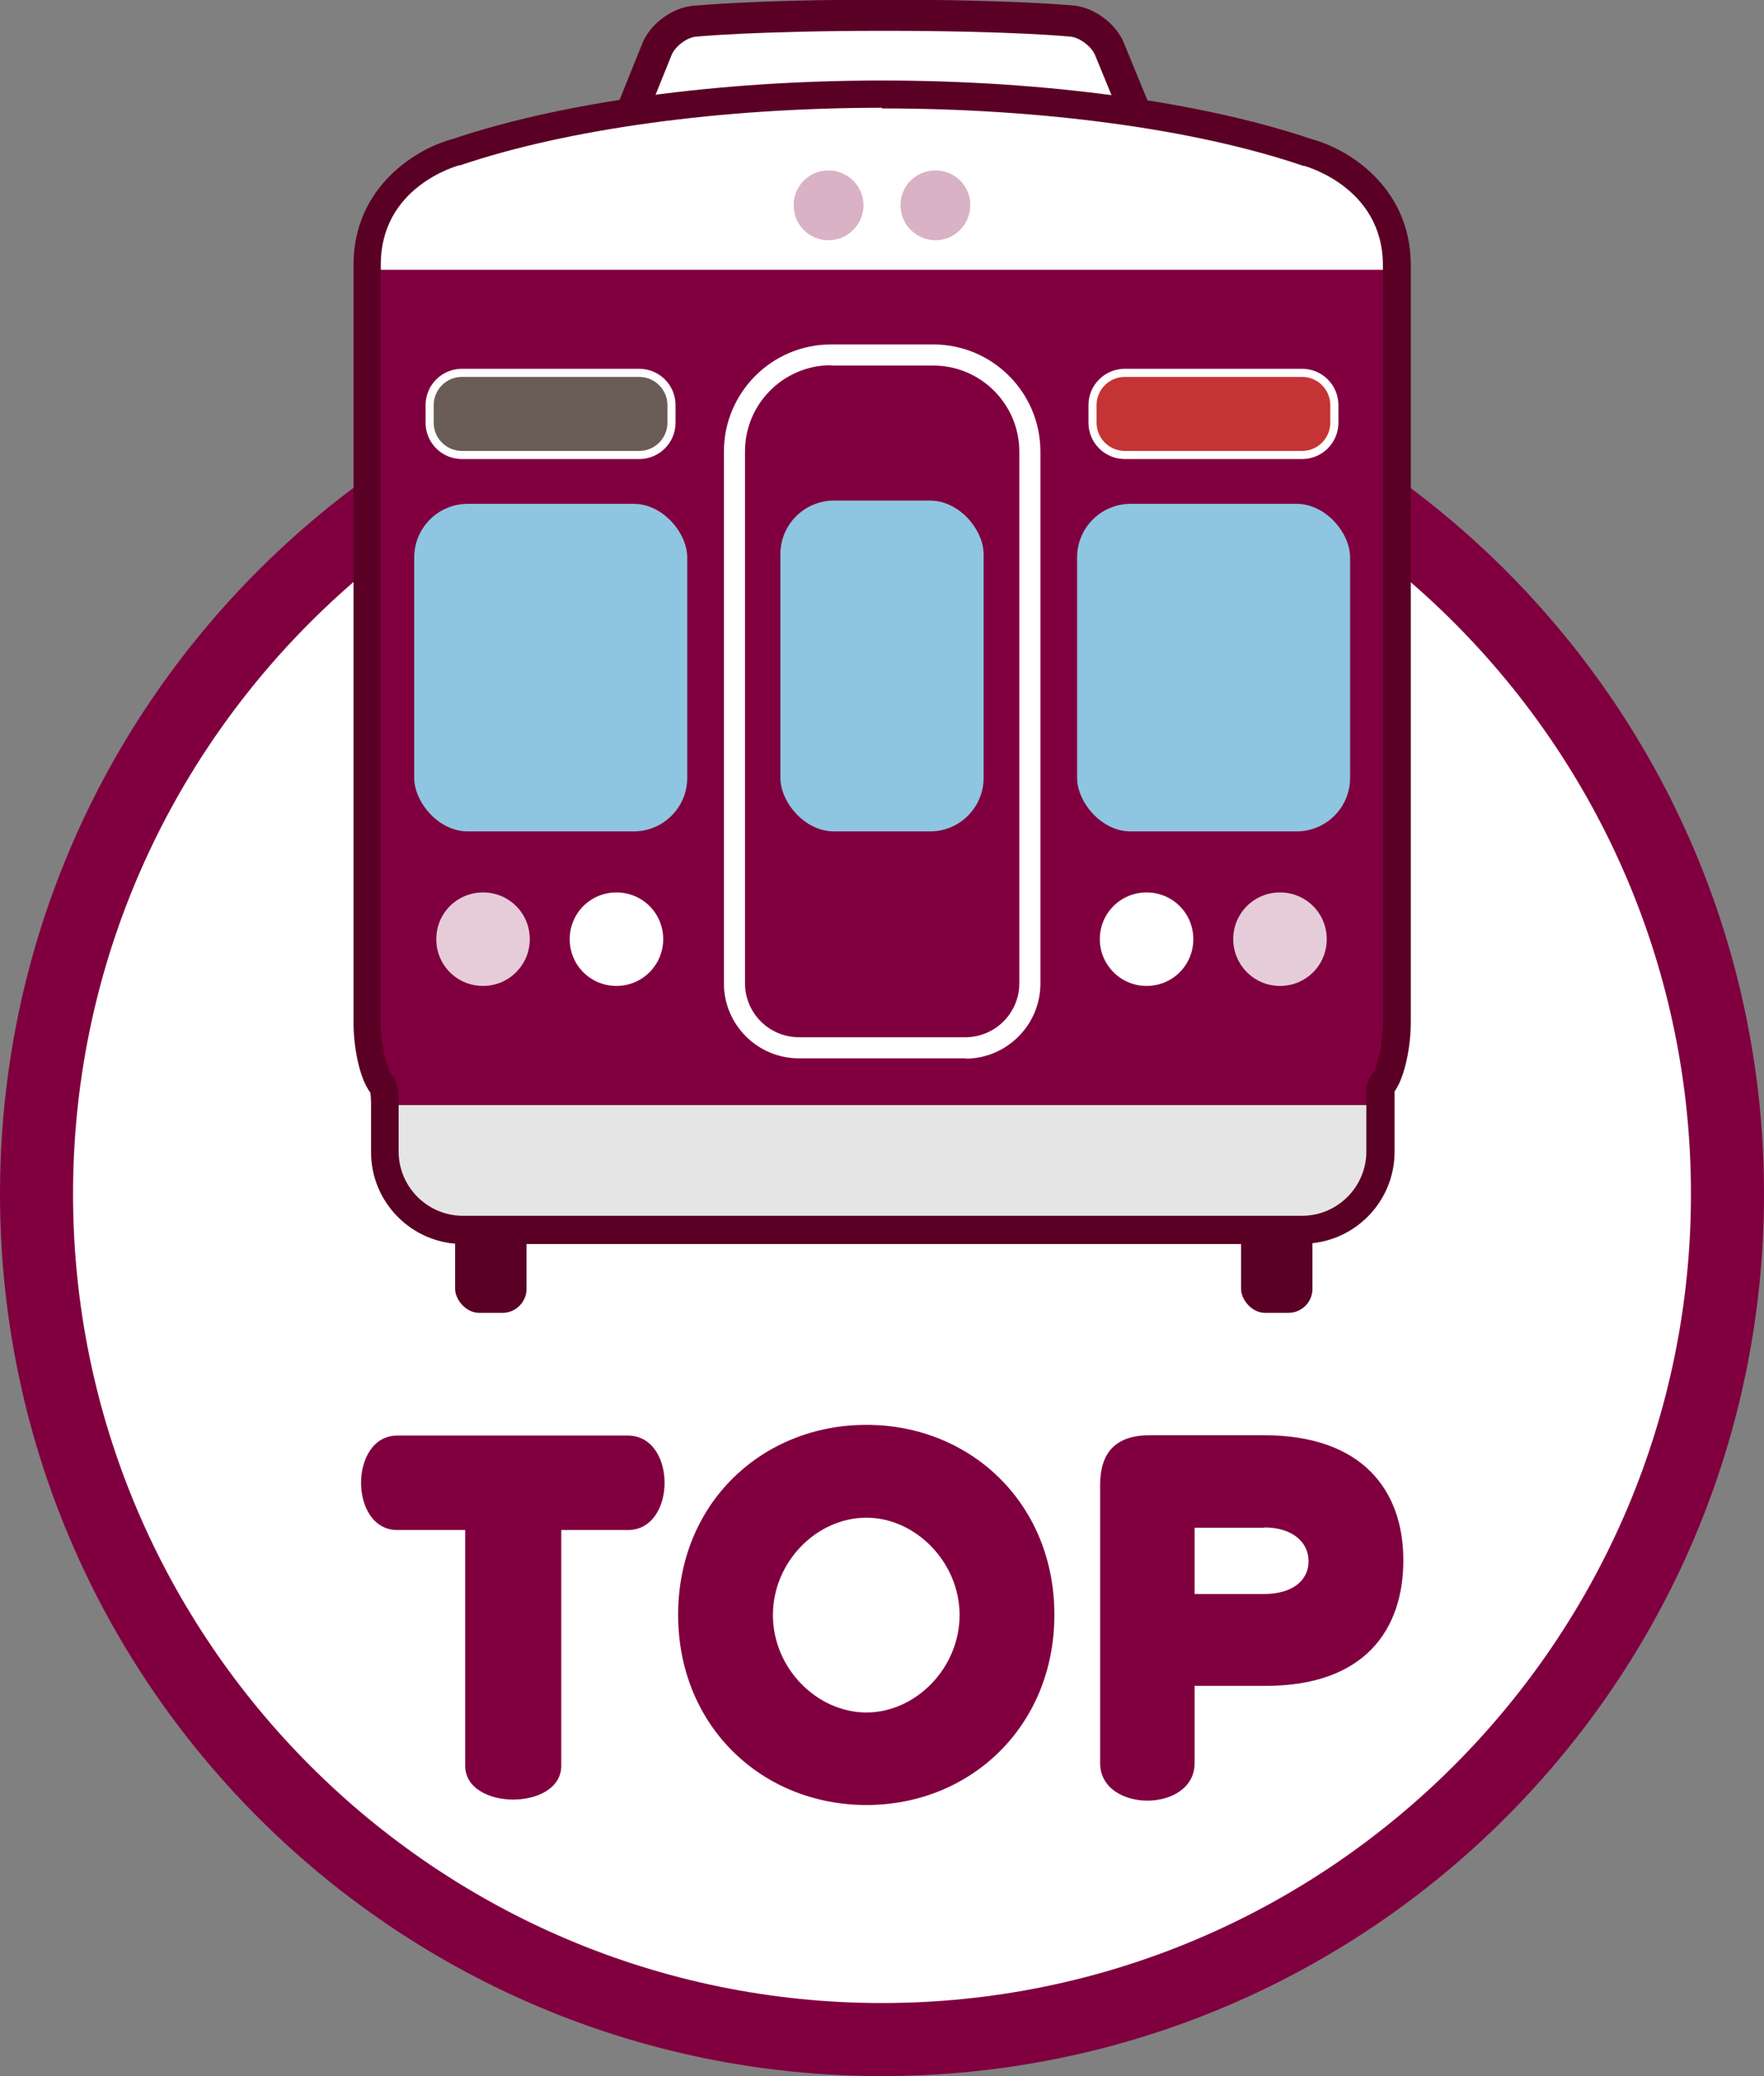 <?xml version="1.0" encoding="UTF-8"?>
<svg id="_レイヤー_2" data-name="レイヤー 2" xmlns="http://www.w3.org/2000/svg" viewBox="0 0 54.34 63.95">
  <rect x="0" y="0" width="54.34" height="63.95" fill="#808080" stroke="none"/>
  <defs>
    <style>
      .cls-1 {
        fill: #e5e5e6;
      }

      .cls-2 {
        fill: #6a5d57;
      }

      .cls-3 {
        fill: #fff;
      }

      .cls-4 {
        fill: #e6ccd9;
      }

      .cls-5 {
        fill: #8ec5e1;
      }

      .cls-6 {
        fill: #c43435;
      }

      .cls-7 {
        fill: #5a0025;
      }

      .cls-8 {
        fill: #80003f;
      }

      .cls-9 {
        fill: #d9b2c5;
      }
    </style>
  </defs>
  <g id="_レイヤー_3" data-name="レイヤー 3">
    <g>
      <g>
        <path class="cls-3" d="M27.17,62.83c-14.36,0-26.05-11.68-26.05-26.05S12.81,10.73,27.17,10.73s26.05,11.68,26.05,26.05-11.68,26.05-26.05,26.05Z"/>
        <path class="cls-8" d="M27.17,11.86c13.74,0,24.92,11.18,24.92,24.92s-11.18,24.92-24.92,24.92S2.25,50.52,2.25,36.78,13.43,11.86,27.17,11.86M27.17,9.61C12.17,9.61,0,21.77,0,36.78s12.17,27.17,27.17,27.17,27.17-12.17,27.17-27.17-12.17-27.17-27.17-27.17h0Z"/>
      </g>
      <g>
        <g>
          <path class="cls-3" d="M34.9,3.31l-.74-1.8c-.17-.42-.68-.8-1.14-.85,0,0-1.67-.18-5.81-.18s-5.86.18-5.86.18c-.45.05-.96.43-1.13.85l-.75,1.86"/>
          <path class="cls-7" d="M19.48,3.86c-.06,0-.12-.01-.18-.04-.25-.1-.36-.38-.26-.63l.75-1.86c.24-.59.9-1.08,1.53-1.15.07,0,1.8-.19,5.91-.19s5.79.18,5.86.18c.63.07,1.29.56,1.53,1.15l.74,1.8c.1.25-.02.53-.26.63-.25.1-.53-.02-.63-.26l-.74-1.8c-.11-.26-.47-.53-.74-.56-.02,0-1.71-.18-5.75-.18s-5.79.18-5.81.18c-.28.03-.63.3-.74.56l-.75,1.86c-.08.19-.26.3-.44.3h0Z"/>
        </g>
        <g>
          <rect class="cls-7" x="14.02" y="34.23" width="2.2" height="6.21" rx=".74" ry=".74"/>
          <rect class="cls-7" x="38.23" y="34.23" width="2.2" height="6.21" rx=".74" ry=".74"/>
        </g>
        <path class="cls-3" d="M43.03,13.66v17.83c0,.82-.21,1.7-.47,1.96-.03.03-.03.36-.03.51v1.53c0,1.33-1.08,2.41-2.41,2.41H14.26c-1.33,0-2.41-1.08-2.41-2.41v-1.53c0-.14-.03-.47-.07-.51-.26-.26-.47-1.14-.47-1.96V8.16c0-2.76,2.73-3.47,2.73-3.47,3.23-1.1,7.92-1.79,13.12-1.79s9.89.69,13.12,1.79c0,0,2.74.71,2.74,3.47h0s0,0,0,0v5.52"/>
        <path class="cls-1" d="M11.32,30.07v1.41c0,.82.21,1.7.47,1.96.03.04.07.37.07.51v1.53c0,1.33,1.08,2.41,2.41,2.41h25.85c1.33,0,2.41-1.08,2.41-2.41v-1.53c0-.15,0-.48.03-.51.26-.26.47-1.14.47-1.96v-1.41H11.32Z"/>
        <polygon class="cls-8" points="11.32 8.31 11.32 32.97 11.97 34.04 42.6 34.04 43.02 32.97 43.02 8.31 11.32 8.31"/>
        <g>
          <path class="cls-8" d="M28.75,10.93h-3.15c-1.64,0-2.98,1.34-2.98,2.98v16.39c0,1.09.89,1.98,1.98,1.98h5.13c1.09,0,1.98-.89,1.98-1.98V13.91c0-1.64-1.34-2.98-2.98-2.98Z"/>
          <path class="cls-3" d="M29.74,32.6h-5.13c-1.27,0-2.31-1.03-2.31-2.31V13.91c0-1.82,1.48-3.3,3.3-3.3h3.15c1.82,0,3.3,1.48,3.3,3.3v16.39c0,1.27-1.04,2.31-2.31,2.31h0ZM25.6,11.25c-1.46,0-2.65,1.19-2.65,2.65v16.39c0,.92.75,1.66,1.66,1.66h5.13c.92,0,1.66-.75,1.66-1.66V13.91c0-1.46-1.19-2.65-2.65-2.65h-3.15Z"/>
        </g>
        <rect class="cls-5" x="24.04" y="15.42" width="6.26" height="10.19" rx="1.65" ry="1.65"/>
        <g>
          <path class="cls-3" d="M20.43,28.93c0,.79-.64,1.44-1.44,1.44s-1.44-.64-1.44-1.44.64-1.44,1.44-1.44,1.44.64,1.44,1.44Z"/>
          <path class="cls-4" d="M16.32,28.93c0,.79-.64,1.44-1.44,1.44s-1.44-.64-1.44-1.44.64-1.44,1.44-1.44,1.44.64,1.44,1.44Z"/>
        </g>
        <g>
          <path class="cls-3" d="M33.88,28.93c0,.79.64,1.44,1.44,1.44s1.44-.64,1.44-1.44-.64-1.44-1.44-1.44-1.44.64-1.44,1.44Z"/>
          <path class="cls-4" d="M37.99,28.93c0,.79.64,1.44,1.44,1.44s1.44-.64,1.44-1.44-.64-1.44-1.44-1.44-1.44.64-1.44,1.44Z"/>
        </g>
        <rect class="cls-5" x="12.76" y="15.52" width="8.41" height="10.09" rx="1.65" ry="1.65"/>
        <rect class="cls-5" x="33.18" y="15.52" width="8.41" height="10.09" rx="1.65" ry="1.65"/>
        <g>
          <rect class="cls-6" x="33.66" y="11.49" width="7.44" height="2.53" rx=".99" ry=".99"/>
          <path class="cls-3" d="M40.11,14.14h-5.46c-.62,0-1.12-.5-1.12-1.12v-.54c0-.62.5-1.12,1.12-1.12h5.46c.62,0,1.12.5,1.12,1.12v.54c0,.62-.5,1.12-1.12,1.12h0ZM34.65,11.61c-.48,0-.87.39-.87.87v.54c0,.48.39.87.87.87h5.46c.48,0,.87-.39.87-.87v-.54c0-.48-.39-.87-.87-.87h-5.46Z"/>
        </g>
        <g>
          <path class="cls-9" d="M26.6,6.32c0,.59-.48,1.08-1.08,1.08s-1.07-.48-1.07-1.08.48-1.07,1.07-1.07,1.08.48,1.08,1.07Z"/>
          <path class="cls-9" d="M29.89,6.32c0,.59-.48,1.08-1.07,1.08s-1.08-.48-1.08-1.08.48-1.07,1.08-1.07,1.07.48,1.07,1.07Z"/>
        </g>
        <path class="cls-7" d="M40.11,38.32H14.26c-1.56,0-2.83-1.27-2.83-2.83v-1.53c0-.08-.01-.22-.02-.3-.34-.45-.52-1.4-.52-2.17V8.16c0-2.43,1.97-3.59,3.03-3.87,3.39-1.15,8.22-1.81,13.25-1.81s9.86.66,13.25,1.81c1.06.28,3.02,1.43,3.04,3.85,0,0,0,.02,0,.02v23.32c0,.75-.18,1.69-.5,2.14,0,.08,0,.21,0,.33v1.53c0,1.56-1.27,2.83-2.83,2.83h0ZM27.17,3.32c-4.95,0-9.68.65-12.99,1.77-.01,0-.02,0-.03,0-.1.03-2.42.67-2.42,3.06v23.32c0,.85.24,1.54.36,1.66.13.13.19.4.19.81v1.53c0,1.09.89,1.98,1.98,1.98h25.85c1.09,0,1.98-.89,1.98-1.98v-1.53c0-.57.04-.69.16-.81.12-.12.35-.81.35-1.66V8.19s0-.02,0-.02c0-2.41-2.4-3.05-2.42-3.06-.01,0-.02,0-.03,0-3.31-1.13-8.04-1.77-12.99-1.77h0Z"/>
        <g>
          <rect class="cls-2" x="13.24" y="11.49" width="7.44" height="2.53" rx=".99" ry=".99"/>
          <path class="cls-3" d="M19.69,14.14h-5.46c-.62,0-1.12-.5-1.12-1.12v-.54c0-.62.5-1.12,1.12-1.12h5.46c.62,0,1.12.5,1.12,1.12v.54c0,.62-.5,1.12-1.12,1.12h0ZM14.23,11.61c-.48,0-.87.39-.87.87v.54c0,.48.39.87.87.87h5.46c.48,0,.87-.39.87-.87v-.54c0-.48-.39-.87-.87-.87h-5.46Z"/>
        </g>
      </g>
      <g>
        <path class="cls-8" d="M17.29,47.13v7.26c0,1.39-2.96,1.39-2.96,0v-7.26h-2.09c-1.49,0-1.49-2.91,0-2.91h7.1c1.51,0,1.51,2.91,0,2.91h-2.06Z"/>
        <path class="cls-8" d="M26.69,55.6c-3.21,0-5.8-2.42-5.8-5.86s2.59-5.85,5.8-5.85,5.79,2.42,5.79,5.85-2.58,5.86-5.79,5.86ZM26.69,46.75c-1.53,0-2.88,1.36-2.88,3s1.36,3,2.88,3,2.87-1.37,2.87-3-1.36-3-2.87-3Z"/>
        <path class="cls-8" d="M38.97,51.93h-2.17v2.38c0,1.54-2.91,1.54-2.91,0v-8.57c0-1.02.5-1.53,1.53-1.53h3.52c3.04,0,4.29,1.71,4.29,3.85s-1.19,3.87-4.24,3.87ZM38.94,47.06h-2.14v2.04h2.14c.88,0,1.37-.42,1.37-1.01s-.5-1.04-1.37-1.04Z"/>
      </g>
    </g>
  </g>
</svg>